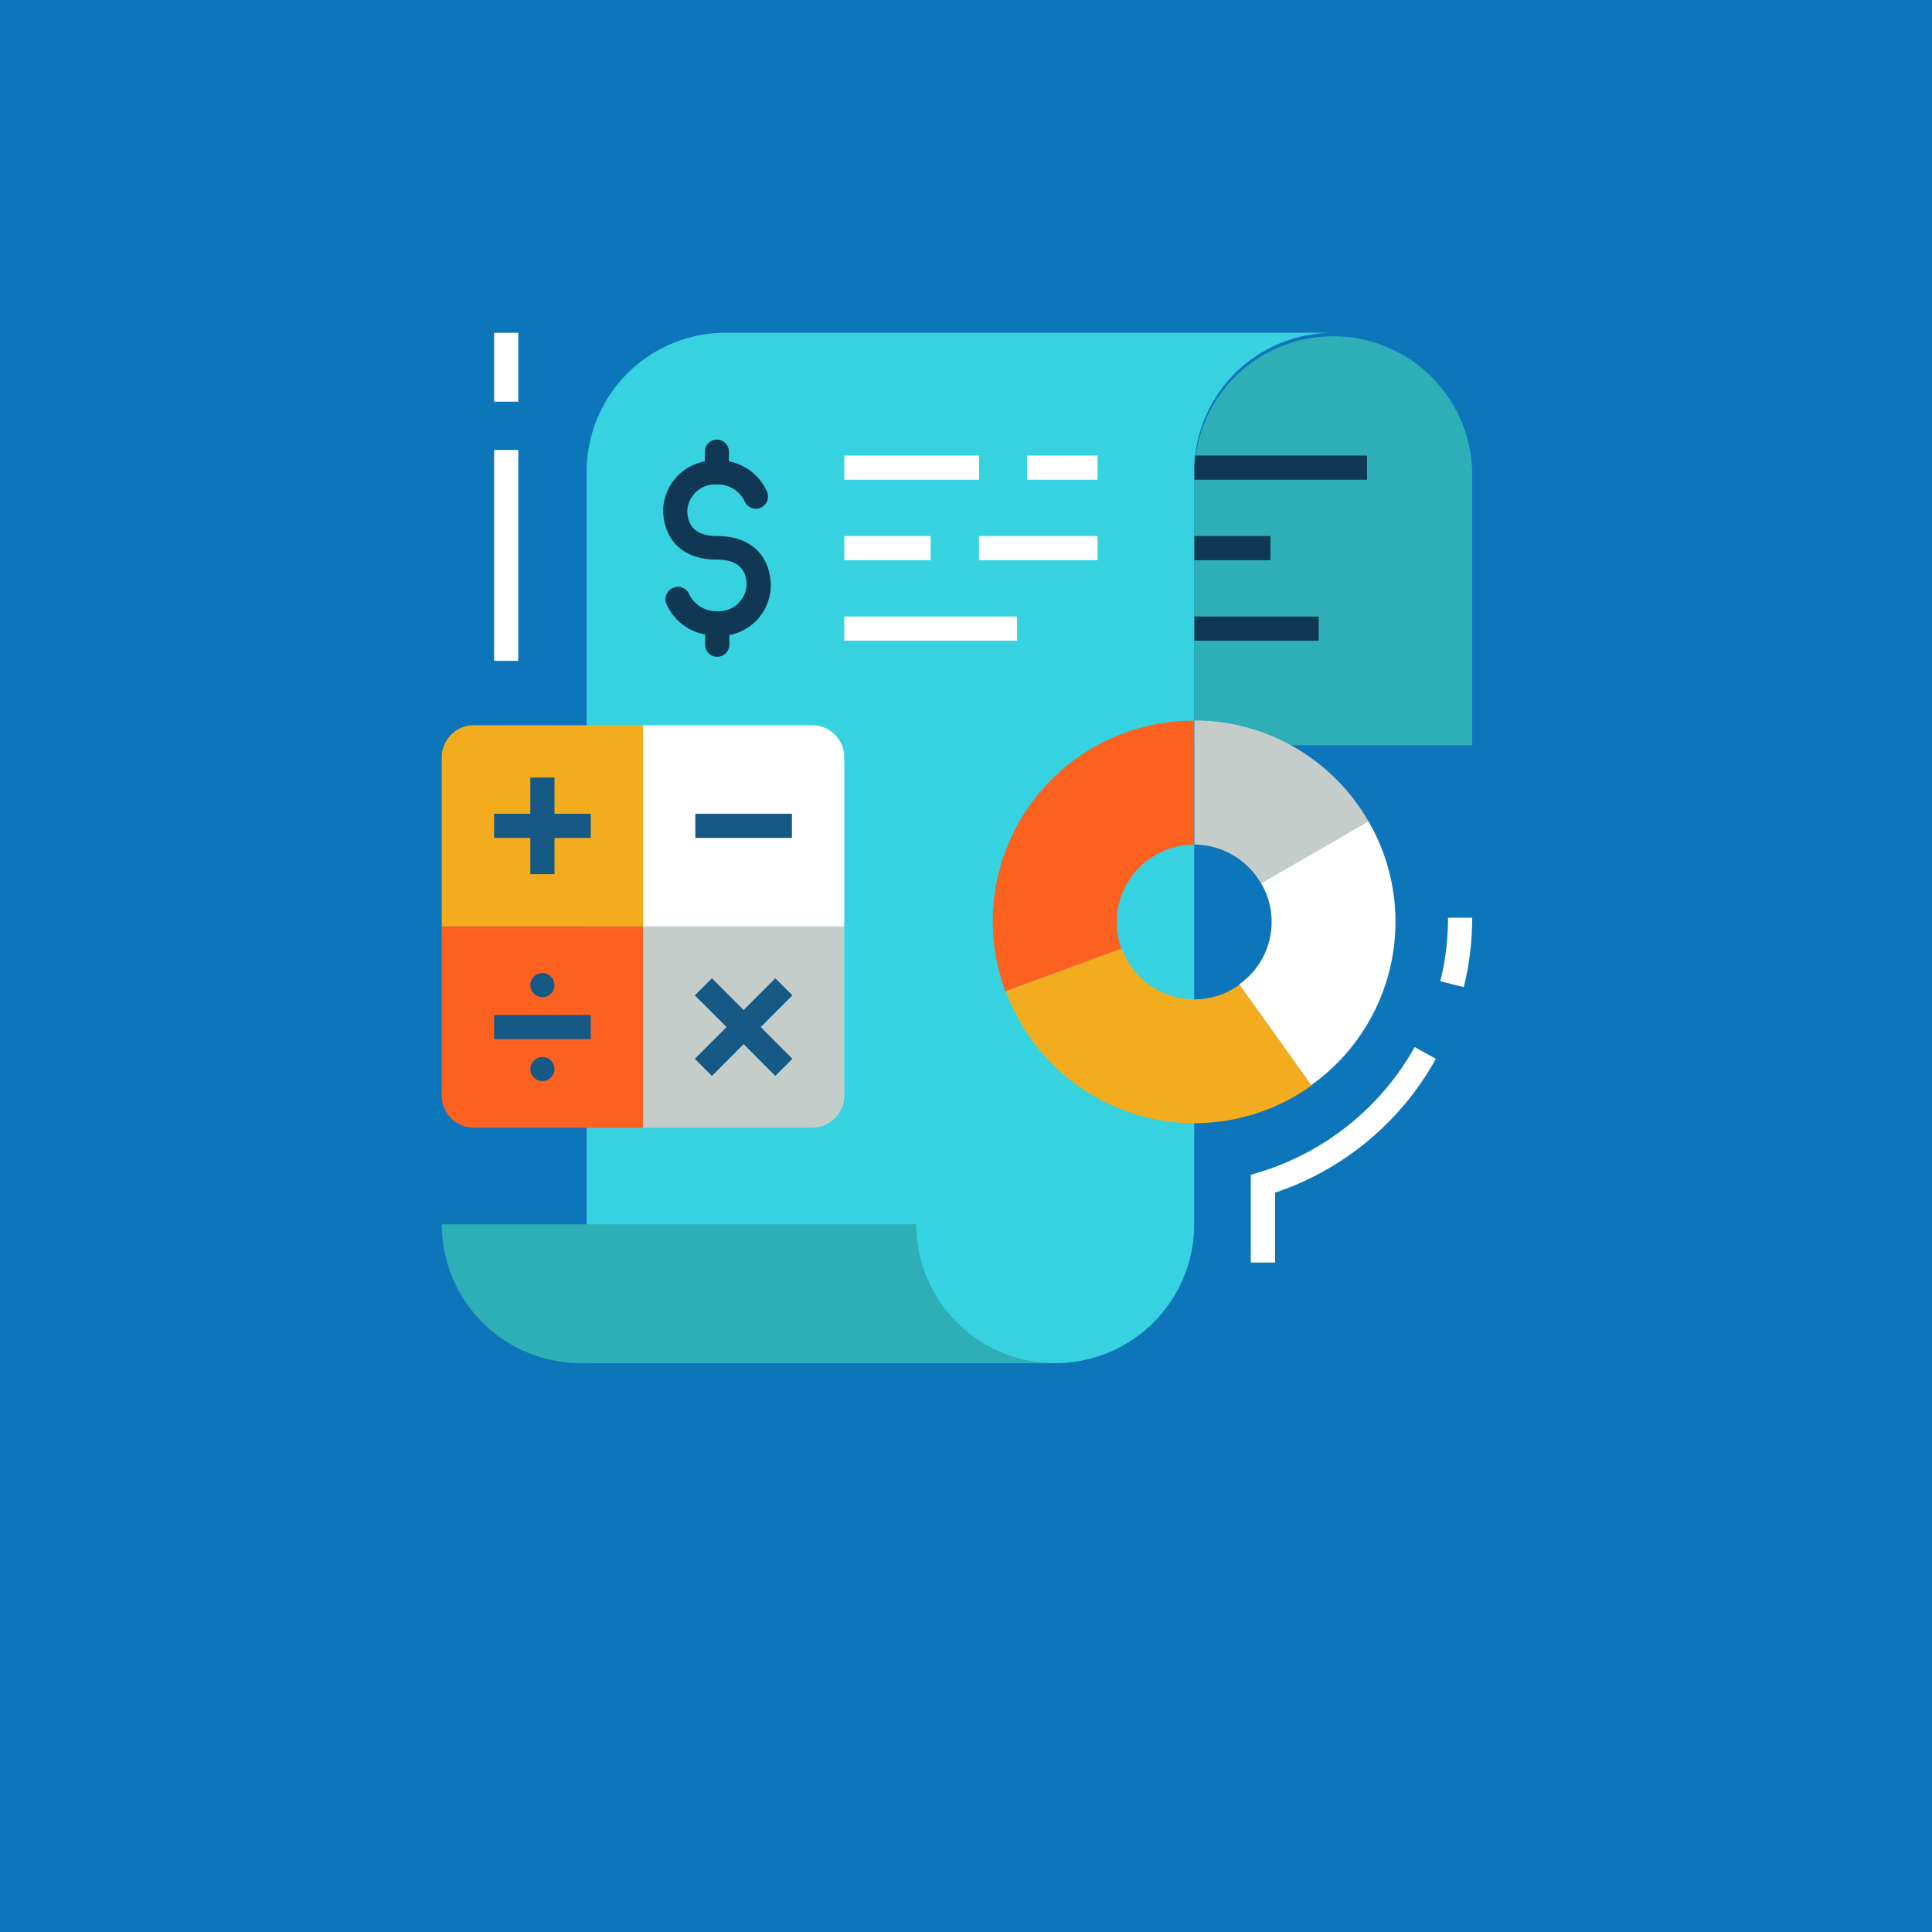 <svg xmlns="http://www.w3.org/2000/svg" viewBox="0 0 200 200"><defs><style>.cls-1{fill:#0d76ba;}.cls-2{fill:#2eafb7;}.cls-3{fill:#103754;}.cls-4{fill:#36d2df;}.cls-5{fill:#fff;}.cls-6{fill:#f3ac1e;}.cls-7{fill:#c5cdcb;}.cls-8{fill:#fc6120;}.cls-9{fill:#155984;}</style></defs><title>Asset 22</title><g id="Layer_2" data-name="Layer 2"><g id="layer_1-2" data-name="layer 1"><rect class="cls-1" width="200" height="200"/><path class="cls-2" d="M123.63,48.82h0a14.39,14.39,0,0,1,28.77,0V77.15H123.62Z"/><rect class="cls-3" x="123.62" y="55.49" width="7.89" height="2.5"/><rect class="cls-3" x="123.62" y="47.16" width="17.89" height="2.5"/><rect class="cls-3" x="123.62" y="63.82" width="12.89" height="2.5"/><path class="cls-4" d="M60.73,141.11V48.82A14.38,14.38,0,0,1,75.12,34.45H138a14.37,14.37,0,0,0-14.38,14.37h0v77.92a14.37,14.37,0,0,1-14.38,14.37Z"/><path class="cls-2" d="M109.24,141.11a14.38,14.38,0,0,1-14.39-14.37H45.73a14.38,14.38,0,0,0,14.39,14.37Z"/><path class="cls-5" d="M84.06,75.07H66.56V95.91H87.4V78.41A3.34,3.34,0,0,0,84.06,75.07Z"/><path class="cls-6" d="M49.06,75.07a3.34,3.34,0,0,0-3.33,3.34v17.5H66.56V75.07Z"/><path class="cls-7" d="M66.56,95.91v20.83h17.5a3.33,3.33,0,0,0,3.34-3.33V95.91Z"/><path class="cls-8" d="M45.73,95.91v17.5a3.33,3.33,0,0,0,3.33,3.33h17.5V95.91Z"/><polygon class="cls-9" points="57.4 80.49 54.9 80.49 54.9 84.24 51.15 84.24 51.15 86.74 54.9 86.74 54.9 90.49 57.4 90.49 57.4 86.74 61.15 86.74 61.15 84.24 57.4 84.24 57.4 80.49"/><rect class="cls-9" x="71.98" y="84.24" width="10" height="2.5"/><polygon class="cls-9" points="82.03 103.04 80.26 101.27 76.98 104.56 73.7 101.27 71.93 103.04 75.21 106.32 71.93 109.61 73.7 111.38 76.98 108.09 80.26 111.38 82.03 109.61 78.75 106.32 82.03 103.04"/><rect class="cls-9" x="51.15" y="105.07" width="10" height="2.5"/><circle class="cls-9" cx="56.15" cy="101.98" r="1.25"/><circle class="cls-9" cx="56.15" cy="110.67" r="1.25"/><path class="cls-5" d="M144.46,95.44A20.68,20.68,0,0,0,141.65,85l-11.11,6.42a7.9,7.9,0,0,1-2.27,10.49l7.46,10.43A20.77,20.77,0,0,0,144.46,95.44Z"/><path class="cls-6" d="M123.62,103.45a8,8,0,0,1-7.5-5.27l-12,4.41a20.78,20.78,0,0,0,31.65,9.78l-7.46-10.43A7.88,7.88,0,0,1,123.62,103.45Z"/><path class="cls-7" d="M130.54,91.45,141.65,85a20.8,20.8,0,0,0-18-10.42V87.43A8,8,0,0,1,130.54,91.45Z"/><path class="cls-8" d="M115.61,95.44a8,8,0,0,1,8-8V74.61a20.77,20.77,0,0,0-19.54,28l12-4.41A8,8,0,0,1,115.61,95.44Z"/><path class="cls-3" d="M79.79,60.66c0-2.5-1.46-5.17-5.58-5.17-2,0-3.06-.9-3.06-2.67a2.89,2.89,0,0,1,3.06-2.67,3.09,3.09,0,0,1,2.88,1.75,1.25,1.25,0,0,0,2.31-1,5.44,5.44,0,0,0-3.94-3.14v-1a1.25,1.25,0,1,0-2.5,0v1a5.28,5.28,0,0,0-4.31,5c0,2.5,1.46,5.17,5.56,5.17,2.05,0,3.08.9,3.08,2.67a2.89,2.89,0,0,1-3.06,2.67,3.09,3.09,0,0,1-2.88-1.75,1.25,1.25,0,0,0-1.64-.67A1.27,1.27,0,0,0,69,62.55,5.41,5.41,0,0,0,73,65.68v1.06a1.25,1.25,0,0,0,2.5,0v-1A5.26,5.26,0,0,0,79.79,60.66Z"/><rect class="cls-5" x="101.34" y="55.49" width="12.28" height="2.5"/><rect class="cls-5" x="87.4" y="55.49" width="8.94" height="2.5"/><rect class="cls-5" x="106.34" y="47.16" width="7.28" height="2.5"/><rect class="cls-5" x="87.4" y="47.16" width="13.95" height="2.5"/><rect class="cls-5" x="87.4" y="63.82" width="17.89" height="2.5"/><path class="cls-5" d="M149.9,95a27.37,27.37,0,0,1-.8,6.58l2.43.6A29.83,29.83,0,0,0,152.4,95Z"/><path class="cls-5" d="M130.37,121.35l-.89.27v9.08H132v-7.24a29.86,29.86,0,0,0,16.64-13.85l-2.19-1.22A27.7,27.7,0,0,1,130.37,121.35Z"/><rect class="cls-5" x="51.15" y="34.45" width="2.5" height="7.13"/><rect class="cls-5" x="51.15" y="46.58" width="2.5" height="21.83"/></g></g></svg>